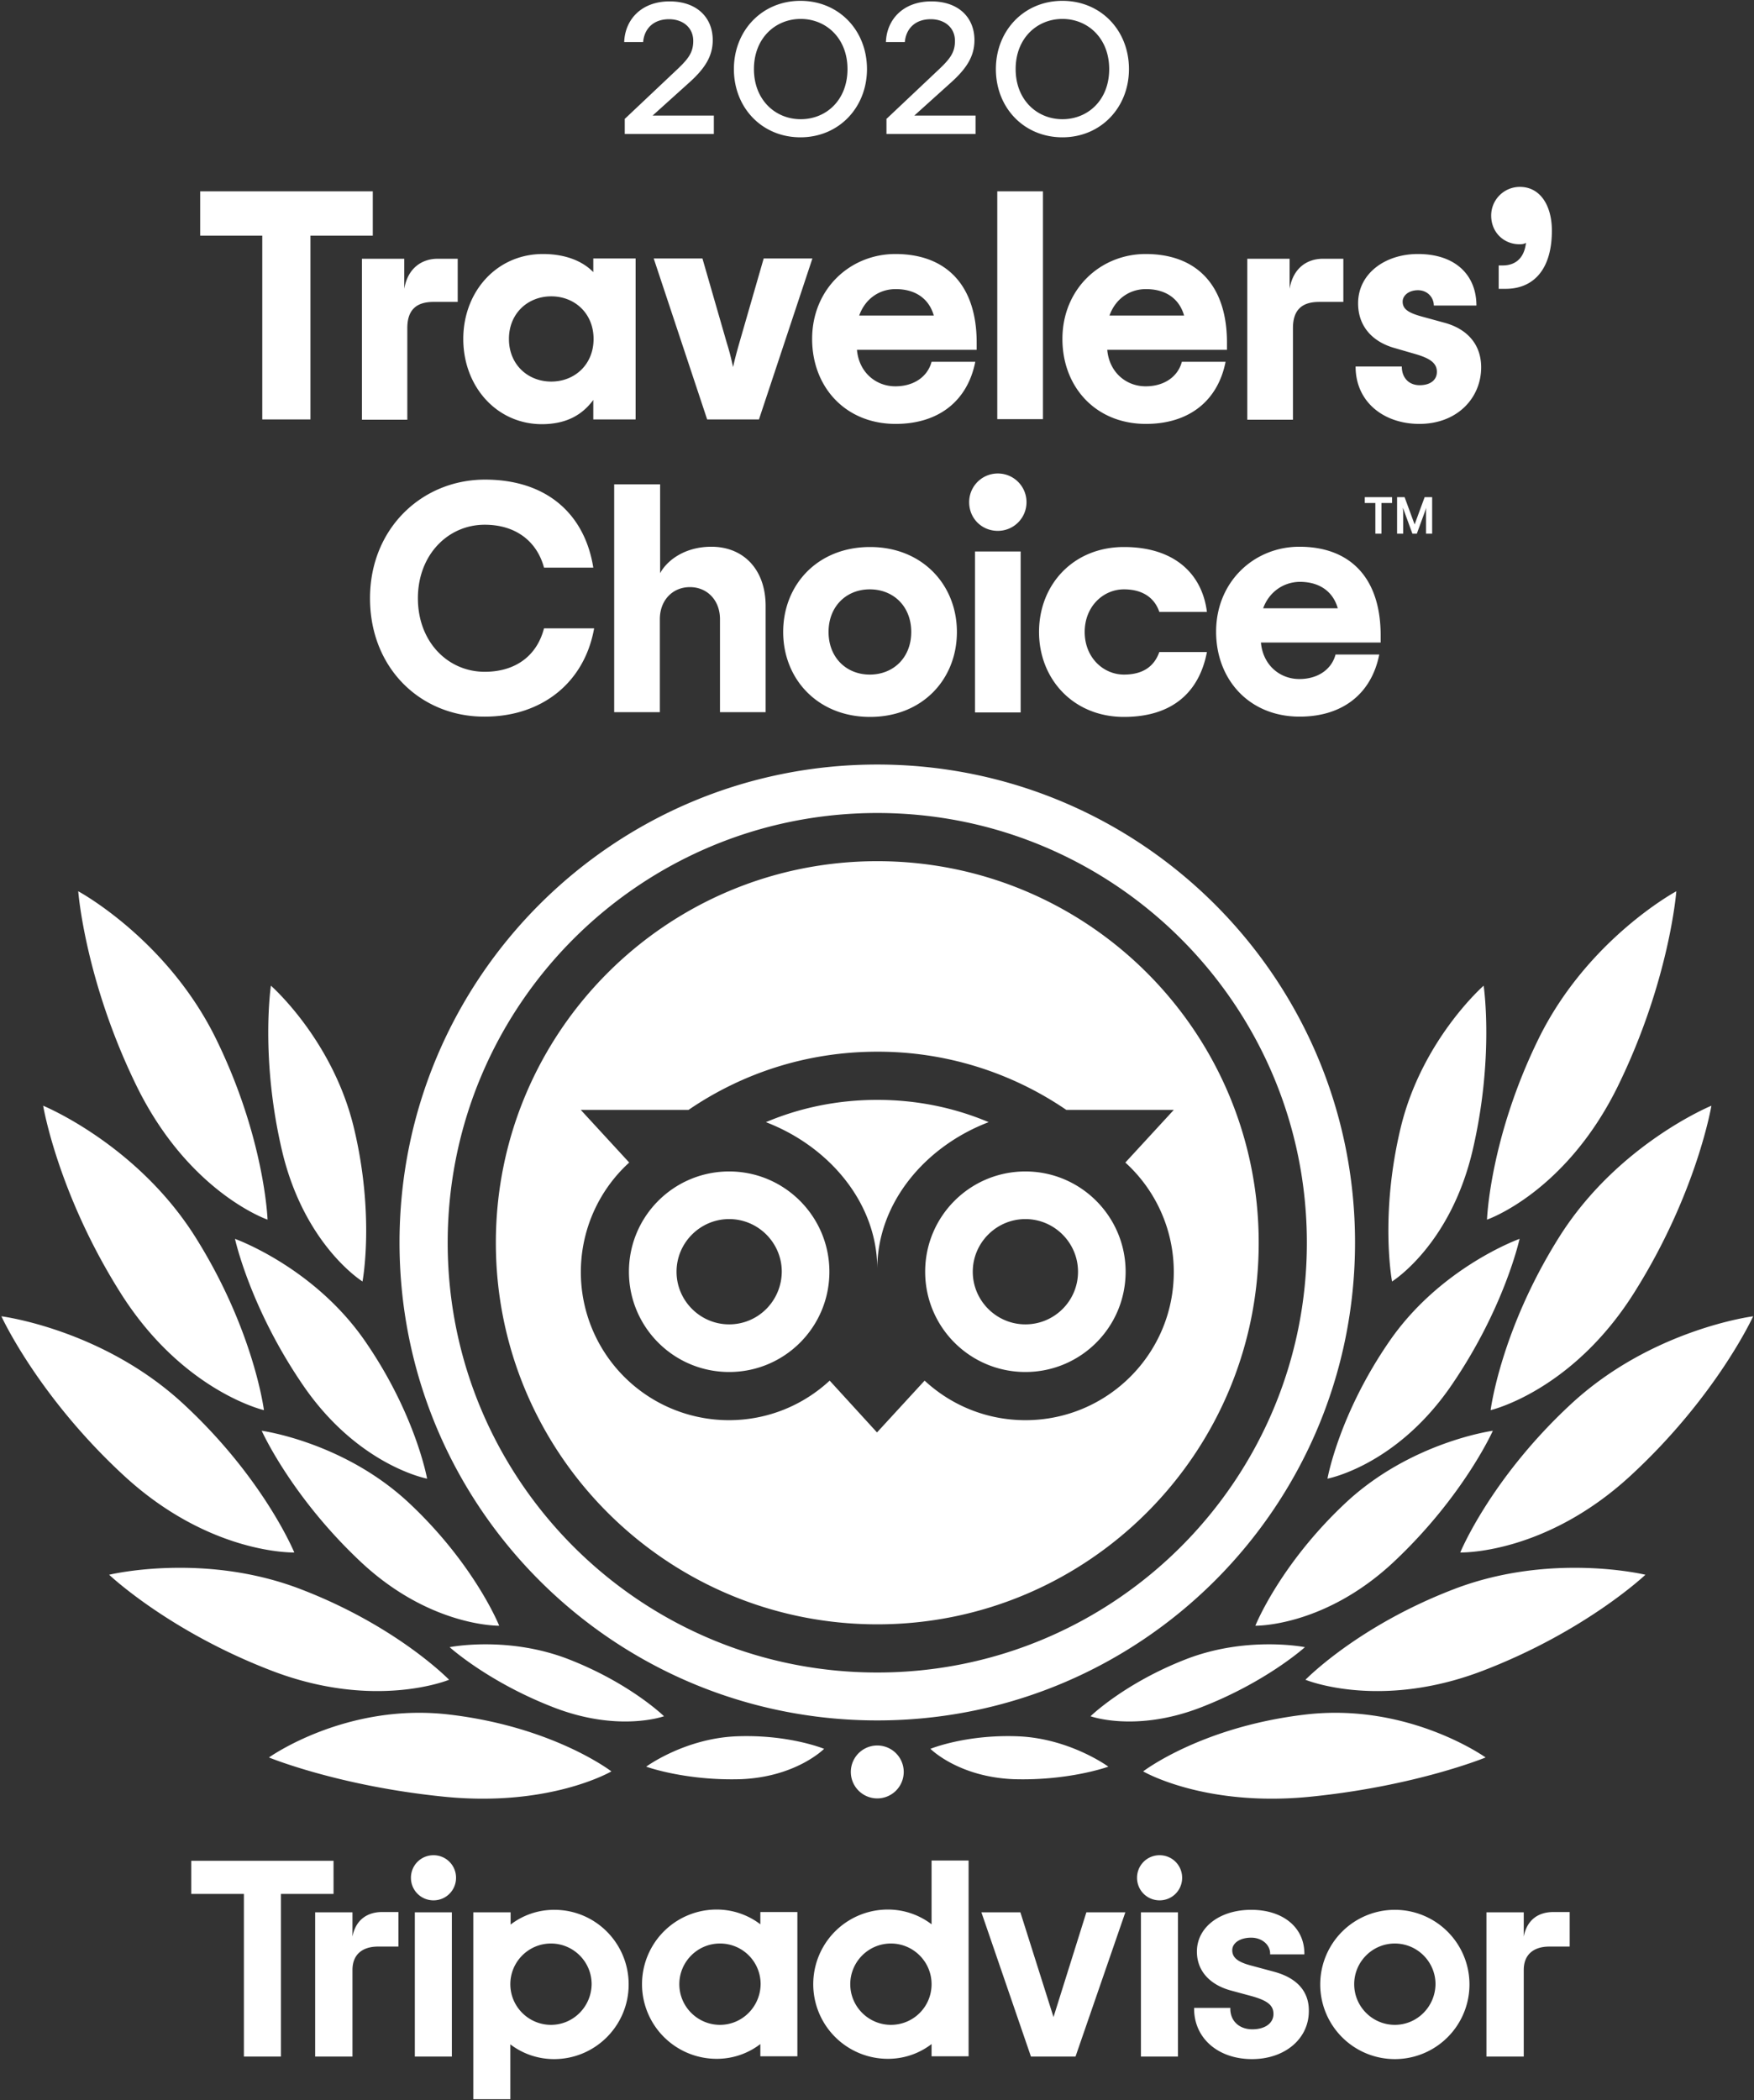 <svg xmlns="http://www.w3.org/2000/svg" viewBox="0 0 630 754">
  <rect x="0" y="0" width="630" height="754" fill="#333333" stroke="none"/>
  <path fill="#FFF" fill-rule="evenodd" d="M224.5 42.6l17.8-16.8c4.6-4.3 6.7-6.6 6.7-11.1 0-4.8-3.7-7.8-8.7-7.8-5.7 0-8.9 3.5-9.3 8.2h-6.8c.3-8.2 6.3-14.6 16.3-14.6 9.8 0 15.5 5.8 15.5 13.9 0 5.7-2.7 10.1-8.5 15.3l-13.1 11.8h22v6.6h-32v-5.5h.1zm39.1-17.8C263.6 11 273.7.3 287.5.3c13.8 0 23.9 10.6 23.9 24.5 0 13.8-10.1 24.5-23.9 24.5-13.8 0-23.9-10.6-23.9-24.5zm40.8 0c0-11.1-7.7-18-16.8-18-9.1 0-16.8 6.9-16.8 18s7.7 18 16.8 18c9.1 0 16.8-6.8 16.8-18zm14.1 17.8l17.8-16.8c4.6-4.3 6.7-6.6 6.7-11.1 0-4.8-3.7-7.8-8.7-7.8-5.7 0-8.9 3.5-9.3 8.2h-6.8c.3-8.2 6.3-14.6 16.3-14.6 9.8 0 15.5 5.8 15.5 13.9 0 5.7-2.7 10.1-8.5 15.3l-13.1 11.8h22v6.6h-32v-5.5h.1zm39.2-17.8C357.7 11 367.8.3 381.6.3c13.8 0 23.9 10.6 23.9 24.5 0 13.8-10.1 24.5-23.9 24.5-13.8 0-23.9-10.6-23.9-24.5zm40.7 0c0-11.1-7.7-18-16.8-18-9.1 0-16.8 6.9-16.8 18s7.7 18 16.8 18c9.1 0 16.8-6.8 16.8-18zM219.6 636s-22 12.9-60 9.1c-38-3.8-63-14.1-63-14.1s27.7-19.8 64.8-15.4c37.4 4.4 58.2 20.4 58.2 20.4zm-58.3-32.9s-26.5 11-63.6-3.2-58.5-34.5-58.5-34.5 33.8-8.2 68.6 5.1c34.8 13.3 53.5 32.6 53.5 32.6zm-55.6-45.7s-30.3.9-61.2-27.6c-30.9-28.5-44-57.2-44-57.2s36.3 4.6 65.3 31.4c29 26.8 39.9 53.4 39.9 53.4zm-10.9-51.1s-29.4-6.8-51.7-42.4C20.7 428.3 15.5 397 15.5 397s33.7 13.8 54.7 47.2c21 33.4 24.6 62.1 24.6 62.1zm1.3-68.4s-28.1-9.6-46.9-47.7C30.5 352.1 28.1 320 28.1 320s31.8 17.1 49.4 52.8c17.6 35.8 18.6 65.1 18.6 65.1zm83.2 145.8s-24.8.5-49.8-23c-25-23.5-35.5-47-35.5-47s29.6 4 53.1 26.1 32.2 43.9 32.2 43.9zm59.2 32.5s-16.3 5.9-39.7-3.2c-23.5-9.1-37.3-21.6-37.3-21.6s20.9-4.2 42.9 4.4c22 8.6 34.1 20.4 34.1 20.4zm57.5 11.7s-10 10.1-29.9 10.9c-20 .6-34-4.5-34-4.5s13.9-10.2 32.6-10.9c18.7-.7 31.3 4.5 31.3 4.5zm-142.6-97s-24.2-4.5-43.9-32.6c-19.6-28.2-25.1-53.5-25.1-53.5s28.1 10 46.5 36.4c18.4 26.5 22.5 49.7 22.5 49.7zm-23.2-70.8s-20.7-12.8-28.8-46.5c-8-33.7-4.1-59.7-4.1-59.7s22.2 19.4 29.8 51c7.6 31.6 3.1 55.2 3.1 55.2zM410.6 636s20.8-16 58.2-20.4c37.1-4.4 64.8 15.4 64.8 15.4s-25 10.3-63 14.1c-38 3.8-60-9.1-60-9.1zm58.3-32.9s18.7-19.3 53.5-32.6 68.6-5.1 68.6-5.1-21.4 20.3-58.5 34.5-63.6 3.2-63.6 3.2zm55.6-45.7s10.9-26.6 39.9-53.4c29-26.8 65.3-31.4 65.3-31.4s-13.1 28.7-44 57.2c-30.9 28.5-61.2 27.6-61.2 27.6zm10.9-51.1s3.6-28.7 24.6-62.1c21-33.4 54.7-47.2 54.7-47.2s-5.2 31.3-27.6 66.9c-22.3 35.6-51.7 42.4-51.7 42.4zm-1.3-68.4s1-29.3 18.6-65.1c17.6-35.7 49.4-52.8 49.4-52.8s-2.4 32.1-21.1 70.2c-18.8 38.1-46.9 47.7-46.9 47.7zm-83.2 145.8s8.7-21.8 32.2-43.9c23.5-22.1 53.1-26.1 53.1-26.1s-10.5 23.5-35.5 47-49.8 23-49.8 23zm-59.2 32.5s12.1-11.8 34.1-20.4c22-8.6 42.9-4.4 42.9-4.4s-13.8 12.5-37.3 21.6c-23.4 9.1-39.7 3.2-39.7 3.2zm-57.5 11.7s12.6-5.2 31.3-4.5c18.7.7 32.6 10.9 32.6 10.9s-14 5.1-34 4.5c-19.9-.8-29.9-10.9-29.9-10.9zm142.6-97s4.1-23.2 22.5-49.7c18.4-26.4 46.5-36.4 46.5-36.4s-5.5 25.3-25.1 53.5c-19.7 28.1-43.9 32.6-43.9 32.6zm23.2-70.8s-4.5-23.6 3.1-55.2 29.8-51 29.8-51 3.9 26-4.1 59.7c-8.1 33.7-28.8 46.5-28.8 46.5zM324.6 636.2a9.5 9.5 0 11-19 0 9.5 9.5 0 0119 0zm-9.5-361.7c94.8 0 171.6 76.9 171.6 171.6 0 94.8-76.8 171.6-171.6 171.6s-171.6-76.8-171.6-171.6 76.8-171.6 171.6-171.6zm0 326c85.2 0 154.3-69.1 154.3-154.3 0-85.2-69.1-154.3-154.3-154.3-85.2 0-154.3 69.1-154.3 154.3 0 85.2 69.1 154.3 154.3 154.3zm0-205.6c14.2 0 27.7 2.8 40 8-22.8 8.7-40 29-40 52.7 0-23.7-17.3-44-40-52.7 12.3-5.2 25.8-8 40-8zm-53.2 25.7c19.9 0 36 16.2 36 36 0 19.9-16.1 36-36 36s-36-16.1-36-36 16.1-36 36-36zm0 54.9c10.4 0 18.8-8.4 18.9-18.9 0-10.4-8.5-18.9-18.9-18.9-10.4 0-18.9 8.5-18.9 18.9 0 10.4 8.5 18.9 18.9 18.9zm106.4-54.9c19.9 0 36 16.2 36 36 0 19.9-16.1 36-36 36s-36-16.1-36-36 16.1-36 36-36zm0 54.9c10.4 0 18.9-8.4 18.9-18.9 0-10.4-8.5-18.9-18.9-18.9-10.4 0-18.9 8.5-18.9 18.9 0 10.4 8.5 18.9 18.9 18.9zm-53.2-166.3c75.7 0 137 61.3 137 137 0 75.6-61.4 137-137 137s-137-61.3-137-137c0-75.6 61.3-137 137-137zm53.2 200.7c29.4 0 53.3-23.8 53.3-53.2 0-15.5-6.7-29.6-17.4-39.3l17.4-18.9H383a119.88 119.88 0 00-67.9-20.9c-25.2 0-48.5 7.7-67.8 20.9h-38.7l17.4 18.9a53.18 53.18 0 0035.8 92.5c14 0 26.7-5.4 36.2-14.2l17 18.6 17.1-18.6c9.5 8.8 22.2 14.2 36.2 14.2zM126.6 695.3c1.2-6.2 5.5-8.7 10.3-8.8h6.2v12.4h-7.3c-5.6 0-9.2 2.8-9.2 8.4v31.1h-13.4v-51.8h13.4v8.7zm22.4-8.7h13.3v51.8H149v-51.8zm50.1-.9c14.8 0 26.7 12 26.7 26.8s-12 26.8-26.8 26.8c-5.9 0-11.4-2-15.7-5.3v19.7H170v-67.1h13.4v4.4c4.3-3.3 9.7-5.3 15.7-5.3zm-1.2 41.3c8 0 14.5-6.5 14.6-14.6 0-8.1-6.6-14.6-14.6-14.6-8.1 0-14.6 6.6-14.6 14.6 0 8.1 6.6 14.6 14.6 14.6zm259.6-19.1c10.5 2.8 12.7 9.2 12.6 14.2 0 9.9-8.6 17.2-20.4 17.2-12.2 0-20.8-7.5-20.8-18.1v-.3h13v.3c0 4.4 3.2 7.4 7.9 7.4 4.6 0 7.6-2.2 7.6-5.5 0-3.1-2.1-4.8-7.8-6.4l-7.4-2c-7.8-2.1-12.3-7.2-12.3-14 0-8.7 8.2-15 19.5-15 11.4 0 19.1 6.3 19.1 15.7v.3h-12.3v-.3c0-3.2-3-5.7-6.8-5.7-4 0-6.8 1.9-6.8 4.5 0 2.7 2 4.3 7.1 5.6l7.8 2.1zm-184.4-17v-4.4h13.3v51.8h-13.3v-4.4c-4.3 3.3-9.7 5.3-15.7 5.3a26.8 26.8 0 010-53.6c5.9 0 11.4 2 15.7 5.3zM258.6 727c8 0 14.5-6.5 14.6-14.6 0-8.1-6.5-14.6-14.6-14.6s-14.6 6.6-14.6 14.6c0 8.1 6.6 14.6 14.6 14.6zm76-36.1V668h13.3v70.3h-13.3v-4.4c-4.3 3.3-9.7 5.3-15.7 5.3a26.8 26.8 0 010-53.6c5.9 0 11.4 2 15.7 5.3zM320 727c8.1 0 14.6-6.5 14.6-14.6s-6.6-14.6-14.6-14.6c-8.1 0-14.6 6.6-14.6 14.6 0 8.1 6.6 14.6 14.6 14.6zm89.8-40.4h13.3v51.8h-13.3v-51.8zm91.2-.9a26.8 26.8 0 110 53.6 26.8 26.8 0 010-53.6zm0 41.3c8 0 14.5-6.5 14.6-14.6 0-8.1-6.6-14.6-14.6-14.6-8.1 0-14.6 6.6-14.6 14.6 0 8.1 6.6 14.6 14.6 14.6zm46.3-31.7c1.2-6.2 5.4-8.7 10.3-8.8h6.2v12.4h-7.3c-5.6 0-9.2 2.8-9.2 8.4v31.1h-13.4v-51.8h13.4v8.7zm-427.5-27.2V680h-18.9v58.4H87.6V680H68.7v-11.9h51.1zm258.6 56.1l11.8-37.6h14l-17.9 51.8h-16l-17.8-51.8h14l11.9 37.6zm-214.6-50c0 4.5-3.6 8.1-8.1 8.1s-8.1-3.6-8.1-8.1 3.6-8.1 8.1-8.1 8.1 3.6 8.1 8.1zm260.8 0c0 4.5-3.6 8.1-8.1 8.1s-8.1-3.6-8.1-8.1 3.6-8.1 8.1-8.1 8.1 3.6 8.1 8.1zM133.9 84.6h-22.4v66H94.2v-66H71.9V68.7h62v15.9zm30.5 8.2v15.6h-8.7c-6.3 0-9.4 3-9.4 9.4v32.9H130V92.9h15.2v10.8c1.3-7.7 6.6-10.8 12-10.8h7.2v-.1zm2 28.9c0-17 12-30.5 28.6-30.5 8.2 0 14.3 2.6 18.1 6.5v-4.9h15.2v57.8h-15.2v-7c-3.7 5-9.2 8.7-18.6 8.7-16.2-.1-28.1-13.6-28.1-30.6zm46.8 0c0-9.2-6.8-15.3-15.2-15.3-8.4 0-15.2 6.1-15.2 15.3 0 9.2 6.8 15.3 15.2 15.3 8.4 0 15.2-6.1 15.2-15.3zm21.6-28.9h17.5l8.8 30.5c1.1 3.5 1.6 5.8 2.2 8.5.6-2.7 1.2-5 2.2-8.5l8.8-30.5h17.5l-19.2 57.8H254l-19.2-57.8zm115.9 32.8h-42.9c.7 8 6.7 13.1 13.8 13.1 6.7 0 11.6-3.5 13-8.8h15.7c-2.8 14.1-13.2 22.3-28.6 22.3-18.1 0-30-13.3-30-30.5 0-18 13.7-30.5 29.9-30.5 18.2 0 29.2 11.1 29.2 31.8v2.6h-.1zm-42.1-12.3h26.8c-1.6-5.7-6.2-9.5-13.7-9.5-6 0-11 3.6-13.1 9.5zm49.6-44.6h16.4v81.8h-16.4V68.7zm82.4 56.9h-42.9c.7 8 6.7 13.1 13.8 13.1 6.7 0 11.6-3.5 13-8.8h15.7c-2.8 14.1-13.2 22.3-28.6 22.3-18.1 0-30-13.3-30-30.5 0-18 13.7-30.5 29.9-30.5 18.2 0 29.2 11.1 29.2 31.8v2.6h-.1zm-42.1-12.3h26.8c-1.6-5.7-6.2-9.5-13.7-9.5-6 0-11 3.6-13.1 9.5zm84-20.5v15.6h-8.7c-6.3 0-9.4 3-9.4 9.4v32.9H448V92.9h15.2v10.8c1.3-7.7 6.5-10.8 12-10.8h7.3v-.1zm4.4 38.8h16.6c0 4 2.5 6.7 6.4 6.7 3.9 0 6.2-1.9 6.2-4.8 0-3.2-2.6-4.9-7.8-6.4l-7.6-2.2c-7.6-2.2-12.9-7.6-12.9-16 0-10.6 9.6-17.7 21.5-17.7 13.6 0 21 7.7 21 18.5H515c0-2.8-2.2-5.5-5.7-5.5-3.3 0-5.5 1.9-5.5 4.1 0 2.7 2.1 4 6.7 5.3l8.4 2.3c7.7 2.1 13.1 7.4 13.1 16 0 10.9-8.5 20.3-22.2 20.3-12.7 0-22.9-7.8-22.9-20.6zm51.4-36.3h1.5c4 0 7.6-2.1 8.3-8.1-.7.4-1.4.5-2.3.5-5.7 0-10.2-4.3-10.2-10.3 0-5.7 4.6-10.3 10.3-10.3 7.4 0 11.5 6.8 11.5 15.7 0 14.3-6.9 20.9-16.6 20.9h-2.5v-8.4zM132.9 214.8c0-25.1 18.7-42.6 41.3-42.6 22 0 35.8 12.2 38.9 31.6h-17.7c-2.6-9.6-10.3-15.4-21.3-15.4-13.2 0-24 10.8-24 26.4 0 15.7 10.8 26.4 24 26.4 10.9 0 18.7-5.6 21.3-15.6h18c-3.5 19.6-18.9 31.7-39.3 31.7-22.9.1-41.2-17.3-41.2-42.5zm87.8-40.9h16.4v31.9c2.6-4.8 9.1-9.5 18.4-9.5 11.5 0 19.5 8.1 19.5 21.3v38.1h-16.4v-33.4c0-6.8-4.6-11.5-10.8-11.5-6.2 0-10.8 4.7-10.8 11.5v33.4h-16.4v-81.8h.1zm60.6 53c0-17 12.4-30.5 31.2-30.5 18.8 0 31.2 13.6 31.2 30.5 0 17-12.4 30.5-31.2 30.5-18.8 0-31.2-13.6-31.2-30.5zm46 0c0-9.2-6.4-15.3-14.9-15.3-8.4 0-14.8 6.1-14.8 15.3 0 9.2 6.4 15.3 14.8 15.3 8.5 0 14.9-6.1 14.9-15.3zm20.8-46.6c0-5.7 4.6-10.3 10.3-10.3 5.7 0 10.3 4.6 10.3 10.3 0 5.7-4.6 10.3-10.3 10.3-5.8 0-10.3-4.5-10.3-10.3zm2.1 17.7h16.4v57.8h-16.4V198zm23 28.9c0-17 12.3-30.5 30.5-30.5s28.1 9.7 29.8 23.3h-17.1c-1.6-4.8-5.7-8.1-12.7-8.1-7.4 0-14.1 6.1-14.1 15.3 0 9.2 6.7 15.3 14.1 15.3 6.9 0 10.9-3 12.7-8.1h17.1c-2.7 14.2-12.2 23.3-29.8 23.3-18.2 0-30.5-13.6-30.5-30.5zm122.6 3.8h-42.9c.7 8 6.7 13.1 13.8 13.1 6.7 0 11.6-3.5 13-8.8h15.7c-2.8 14.1-13.2 22.3-28.6 22.3-18.1 0-30-13.3-30-30.5 0-18 13.7-30.5 29.9-30.5 18.2 0 29.2 11.1 29.2 31.8v2.6h-.1zm-42.1-12.3h26.8c-1.6-5.7-6.2-9.5-13.7-9.5-5.9.1-11 3.7-13.1 9.5zm36.5-39.9h9.8v2.1h-3.8v11H494v-11h-3.8v-2.1zm17.9 9.8l3.6-9.8h2.7v13.1h-2.2v-7.3c0-.7 0-1.3.1-2l-3.4 9.3h-1.6l-3.4-9.3c0 .7.1 1.3.1 2v7.3h-2.2v-13.1h2.7l3.6 9.8z"/>
</svg>
